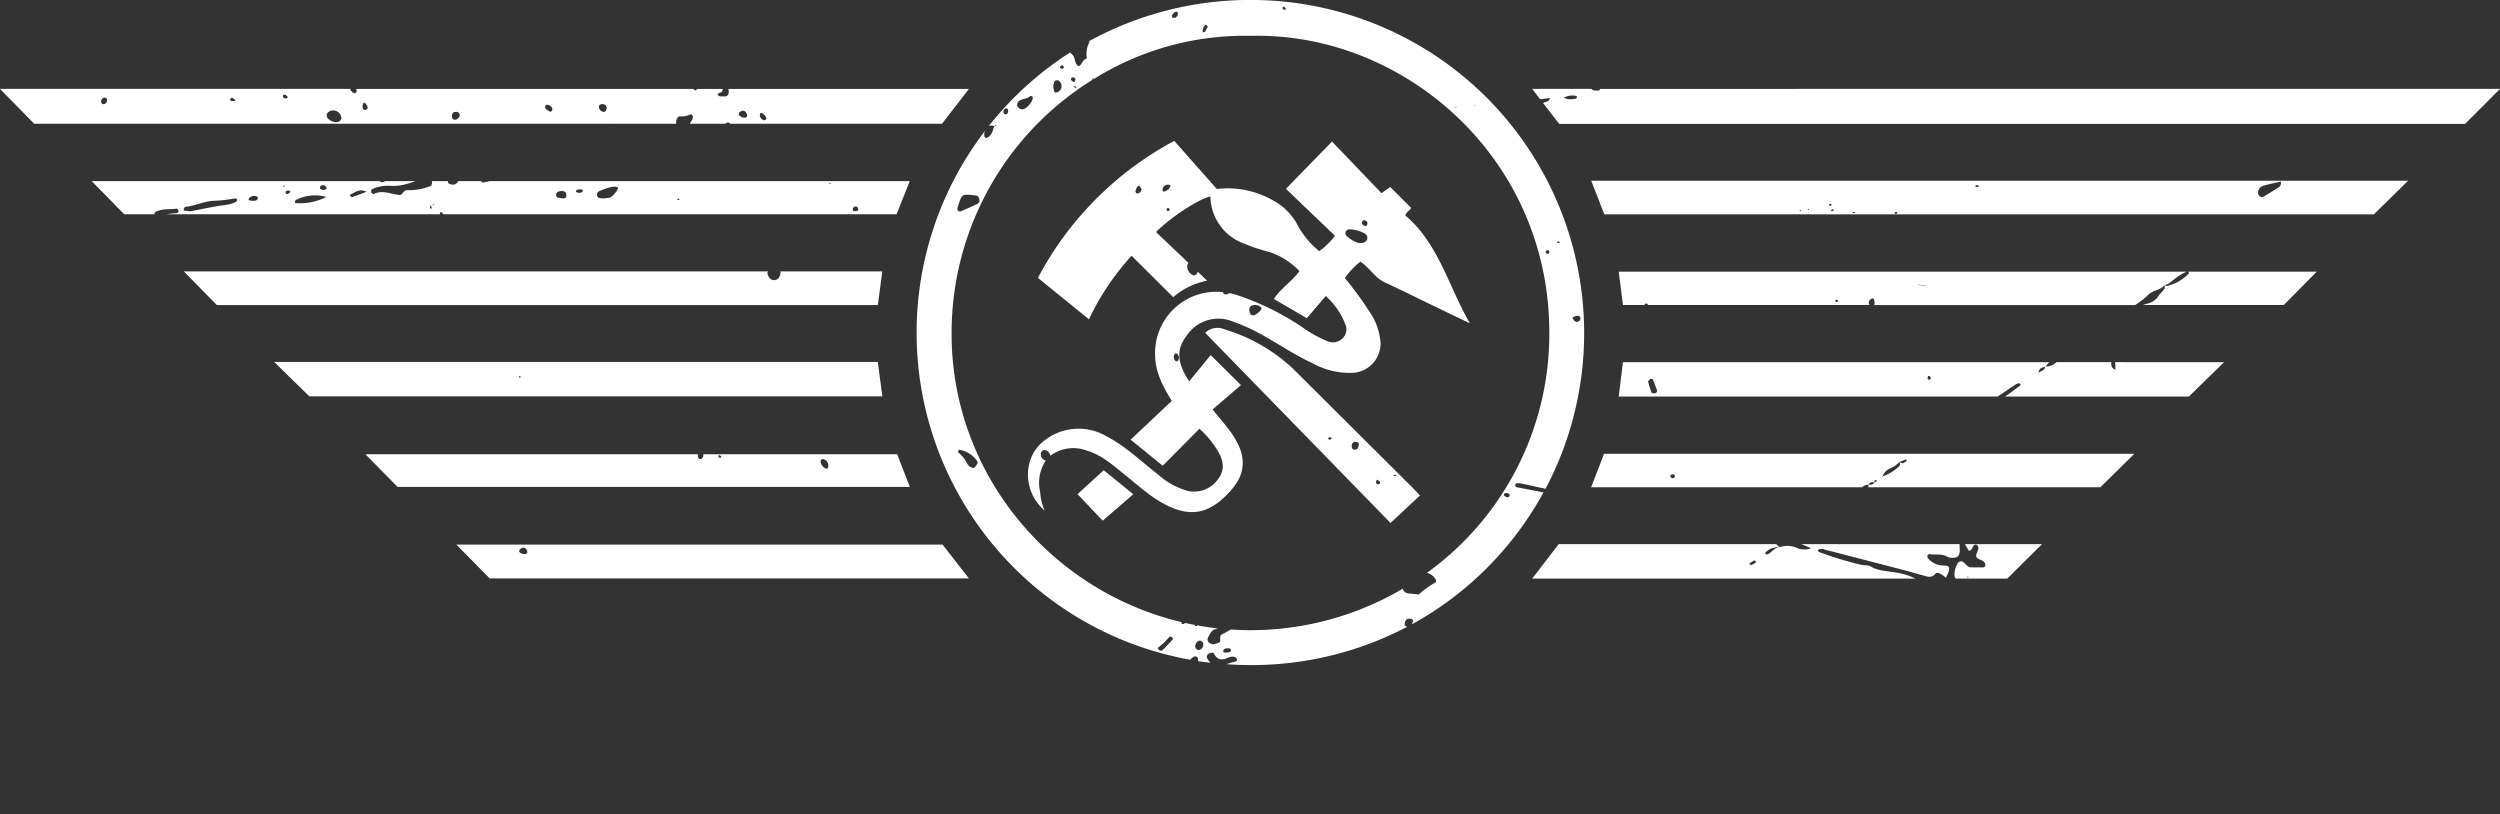 <svg id="Gruppe_96" data-name="Gruppe 96" xmlns="http://www.w3.org/2000/svg" xmlns:xlink="http://www.w3.org/1999/xlink" width="382.83" height="124.677" viewBox="0 0 382.83 124.677">
  <rect x="0" y="0" width="382.83" height="124.677" fill="#333333" stroke="none"/>
  <defs>
    <clipPath id="clip-path">
      <rect id="Rechteck_86" data-name="Rechteck 86" width="382.83" height="124.677" fill="none"/>
    </clipPath>
  </defs>
  <g id="Gruppe_95" data-name="Gruppe 95" clip-path="url(#clip-path)">
    <path id="Pfad_4968" data-name="Pfad 4968" d="M311.821,74.345a.345.345,0,0,1,.4-.353,5.275,5.275,0,0,1,.808.106q1.717.386,3.438.748A51.012,51.012,0,0,0,273.293.033a51.383,51.383,0,0,0-26.765,6.29c.065.05.115.1.108.117a3.661,3.661,0,0,0-.4,2.512c-.675.121-.715.942-1.254,1.191-.784-.4-.4-1.4-1.116-1.9a.565.565,0,0,1-.189-.223,51.123,51.123,0,0,0-12.461,11.262,1.2,1.2,0,0,1,.726.013.666.666,0,0,0,.235-.005.463.463,0,0,1,.044-.033.377.377,0,0,1-.043-.072c.093-.065.144-.055.155.02.011,0,.02-.011.032-.015l-.03.079c-.023,0-.047.006-.07.01a.069.069,0,0,0,.011.033c.077.057.027.041,0,0l-.031-.023-.005-.006-.063.008c-.273.2-.286.57-.409.863a1.688,1.688,0,0,1-.745.9c-.162.085-.378.118-.464-.15a1.145,1.145,0,0,1,.128-.946,50.874,50.874,0,0,0,31.362,81.069,2.01,2.01,0,0,1,.483-.409.434.434,0,0,1,.716.337,1.656,1.656,0,0,1,0,.287c.644.1,1.3.173,1.949.249a1.96,1.96,0,0,1-.606-.83.583.583,0,0,1,.227-.5c.275-.169.7-.386.9-.02.56,1.045,1.324.947,2.216.55a1.685,1.685,0,0,1,.773-.134.742.742,0,0,1,.475.3c.157.222-.047.393-.226.447-.485.148-.965.284-1.4.4,1.215.085,2.438.143,3.679.143a51.274,51.274,0,0,0,24.078-5.883.692.692,0,0,1-.114-.01.371.371,0,0,1-.3-.435c.062-.587.374-.872.914-.755.174.038.4.124.34.38a1.084,1.084,0,0,1-.185.479,50.83,50.83,0,0,0,20.182-20.222c-1.37-.273-2.745-.523-4.115-.8a.354.354,0,0,1-.217-.262M320.687,48.4c-.029.078-.059.156-.09.239l0,.006a1.925,1.925,0,0,1,.52-.262c.246-.043.535-.063.665.249a.451.451,0,0,1-.173.522.518.518,0,0,1-.722-.02,1.454,1.454,0,0,1-.29-.488l-.005,0-.006-.025h0l.1-.222m-2.345-11.44a1.805,1.805,0,0,1,.33.084c-.064.074-.138.208-.178.2a1.1,1.1,0,0,1-.3-.174c.049-.038.1-.11.147-.108m-1.651,1.357c.254-.044.351.124.37.319.007.07-.124.211-.205.221-.194.026-.389-.045-.374-.287.005-.09.137-.171.21-.254M305.7,16.115l-.029.13-.156-.09Zm-3.014.347a.526.526,0,0,0,.107-.02l.05-.04-.057-.06a.969.969,0,0,0,.112.018l.006,0-.036.072c-.025.005-.05.008-.075.014a.324.324,0,0,1-.193.1c-.159-.01-.128-.075.086-.082M276.406.969l.338.423c-.056.036-.11.1-.168.1a.35.35,0,0,1-.4-.327l.232-.2M264.442,3.792c.065-.014.166.138.31.267-.14.264-.277.553-.448.819a.322.322,0,0,1-.3.034c-.164-.222.159-1.06.435-1.119m-5.168-1.445a1.223,1.223,0,0,1,.365-.442c.154-.129.362-.21.492.027a.479.479,0,0,1,0,.365.647.647,0,0,1-.6.452.284.284,0,0,1-.253-.4M244.281,11.88c.22.1.2.3.132.5-.06.175-.157.21-.316.113s-.335-.216-.3-.478a.4.4,0,0,1,.485-.132m.388,1.459-.145.117-.3-.15c.047-.041.106-.124.138-.115a1.939,1.939,0,0,1,.31.148m-2.511-3.167c.064-.091.2-.131.307-.193.08.09.226.179.226.27,0,.257-.2.306-.4.252a.2.2,0,0,1-.13-.329M241.2,12.6a.513.513,0,0,1,.824-.168,1.019,1.019,0,0,1-.117,1.595.707.707,0,0,1-.364.138c-.275.044-.327-.191-.38-.37a4.067,4.067,0,0,1-.088-.612c.04-.189.071-.389.125-.583m-5.234,2.8c.5-.341,1.206-.238,1.654-.727.02-.021.2.077.277.146.038.033.024.128.05.317A2.923,2.923,0,0,1,236.6,16.7a.827.827,0,0,1-1.008-.449.694.694,0,0,1,.37-.85m-2.038,1.2c.2,0,.253.257.247.5-.052.265-.215.459-.537.377-.085-.022-.178-.211-.178-.324,0-.3.157-.557.468-.55M226.4,31.945c.1-.391.21-.784.351-1.163.323-.874.561-1.016,1.5-.949.337.038.673.069,1.009.113s.44.293.492.563a.6.6,0,0,1-.273.7c-.85.408-1.714.785-2.578,1.165a.4.4,0,0,1-.5-.43m2.791,39.464c-.219.374-.576.251-.868.045a1.359,1.359,0,0,1-.411-.434,4.81,4.81,0,0,0-1.367-1.715c-.053-.038-.01-.234.018-.349.011-.045.1-.07.12-.082a4.253,4.253,0,0,1,2.692,1.649c.292.366-.04.638-.185.886m28.581,28.2c-.068.067-.259.009-.356.009-.233-.11-.414-.371-.265-.46a10.7,10.7,0,0,0,1.718-1.642c.06-.056.267-.02.36.043s.212.284.185.315c-.532.592-1.077,1.174-1.641,1.735m5.657-.069a.567.567,0,0,1-.6-.446c-.084-.479.353-1.051.753-.991a.666.666,0,0,1,.441.351.865.865,0,0,1-.592,1.086m4.488.351c-.129.017-.259.02-.388.031-.2.029-.405.05-.417-.231-.01-.222.141-.339.345-.379a2.248,2.248,0,0,1,.387-.036c.2,0,.422.031.441.27.017.215-.164.318-.367.346m30.372-12.158.056.008a2.058,2.058,0,0,1,1.256.94.362.362,0,0,1-.043.537,13.957,13.957,0,0,0-2.458,1.764c-.111.107-.387.043-.207.029-.779-.077-1.187-.086-1.581-.163a.923.923,0,0,1-.71-.7A45.972,45.972,0,0,1,271.013,96.5c-.9-.006-1.8-.045-2.685-.1-.45.159-.824.5-1.269.661a.592.592,0,0,0-.411.6c-.027.256.108.587-.177.733a4.774,4.774,0,0,1-.909.274c-.607-.106-1.078-.5-.737-1.142.26-.486.508-1.011,1.052-1.174.144-.043.292-.076.437-.116-1.06-.116-2.105-.28-3.143-.467a.794.794,0,0,1-.261.112c-.048.014-.119-.045-.18-.071l.1-.1c-.534-.1-1.065-.207-1.592-.326-.041.073-.083.154-.139.163-.163.028-.379.019-.408-.2a.15.15,0,0,1,.024-.083c-20.187-4.8-35.375-22.99-35.2-44.48A45.577,45.577,0,0,1,247.122,12.2a.372.372,0,0,1-.061-.1c-.009-.022.083-.085.126-.128.039.038.113.091.122.118a43.579,43.579,0,0,1,24.023-6.6C294.624,4.9,317.084,24.043,317.043,51a45.077,45.077,0,0,1-18.756,36.731M310.5,76.112c-.235-.075-.5-.205-.37-.506.04-.09.34-.107.513-.089a.339.339,0,0,1,.32.4.329.329,0,0,1-.464.194" transform="translate(-79.793 0)" fill="#fff"/>
    <path id="Pfad_4969" data-name="Pfad 4969" d="M54.423,22.014c-.028.031-.136.011-.2-.013a1.011,1.011,0,0,1-.6-.651H0l5.239,5.336H93.368a.422.422,0,0,1,.237,0h9.955a.537.537,0,0,1-.032-.189c.005-.435.252-.966.584-.94a3.06,3.06,0,0,0,1.654-.327c.054-.026.2.144.307.224.143.455-.2.747-.37,1.1l-.066.136h5.445a.48.48,0,0,1,.233-.173.44.44,0,0,1,.5.173h32.433l4.13-5.336H111.536a1.221,1.221,0,0,1,.042.513.565.565,0,0,1-.617.636c-.136,0-.273,0-.409,0a1.339,1.339,0,0,1-.4-.04.835.835,0,0,1-.272-.258c-.011-.013.054-.109.1-.145.2-.157.55-.1.627-.436a.882.882,0,0,1,.108-.271h-4.052c.027.024.054.049.08.069-.1.056-.2.158-.291.155s-.181-.114-.272-.178c.025-.013.049-.03.074-.046H54.535a1.038,1.038,0,0,1,.092.342,2.107,2.107,0,0,1-.2.323m-38.55,1.68c-.221-.036-.387-.147-.392-.383a.6.6,0,0,1,.435-.615.39.39,0,0,1,.467.271.614.614,0,0,1-.509.727M35.5,23.217a.254.254,0,0,1-.193-.4.329.329,0,0,1,.31-.09,2.936,2.936,0,0,1,.488.407,2.208,2.208,0,0,1-.606.08m8.285-.41c-.282,0-.509-.094-.446-.447.008-.049.078-.124.118-.124a.7.7,0,0,1,.626.406c-.1.058-.2.163-.3.164m7.966,3.607a1.568,1.568,0,0,1-1.313-.342.776.776,0,0,1-.379-.858,1,1,0,0,1,.569-.5,1.258,1.258,0,0,1,1.655,1.165.716.716,0,0,1-.532.531M116.368,25.2c.017-.059.068-.143.117-.154.333-.073.877.5.875.916-.1.07-.207.2-.309.2a.842.842,0,0,1-.683-.96M113.7,24.7c.318-.091.687.31.708.729,0,.257-.194.325-.381.33-.417.011-.94-.325-.9-.581.047-.29.324-.407.571-.478M92.3,23.682a.614.614,0,0,1,.6.659c-.083.232-.108.543-.464.529a.8.8,0,0,1-.723-.789c.029-.348.33-.4.584-.4m-8.505.086a1.144,1.144,0,0,1,.522.226c.21.172.374.434.2.69-.231.352-.464.026-.673-.081a.586.586,0,0,1-.361-.644c.1-.068.217-.207.307-.192M69.743,24.878a.568.568,0,0,1,.642.351c.11.344-.268.8-.673.848a.469.469,0,0,1-.5-.5c-.018-.378.117-.669.527-.7M55.7,23.467c.109-.131.557.388.59.7.027.262-.148.34-.361.408-.38.011-.4-.3-.4-.551a.9.9,0,0,1,.175-.557" transform="translate(0 -7.738)" fill="#fff"/>
    <path id="Pfad_4970" data-name="Pfad 4970" d="M378.358,21.355a.207.207,0,0,1-.215.251,2.451,2.451,0,0,1-.8-.054.664.664,0,0,1-.27-.2H368l1.188,1.542a1.769,1.769,0,0,0,.35.023c.376-.085.765-.113,1.175-.17-.117.634-.648.529-.961.736a.281.281,0,0,1-.085.031l2.469,3.2h138.72l5.353-5.366Zm-4.029,1.54a2.22,2.22,0,0,1-1.471-.184,2.549,2.549,0,0,1,1.461-.34c.179-.011.511.078.522.157.05.363-.279.354-.513.367" transform="translate(-133.374 -7.74)" fill="#fff"/>
    <path id="Pfad_4971" data-name="Pfad 4971" d="M75.318,48.446c-.012-.014.043-.126.087-.143.241-.1.345.066.429.252,0,.006,0,.013,0,.019h69.449L147.3,43.5H82.972c-.324.076-.649.148-.974.22a.255.255,0,0,1-.188-.063l-.175-.157H78.147a.788.788,0,0,1-.213.31.944.944,0,0,1-.947.172c-.205-.041-.387-.142-.413-.367a.325.325,0,0,1,.011-.115H74.1a.333.333,0,0,1,.036.133c.015.268-.029.594-.342.666a8.79,8.79,0,0,1-3.158.589.907.907,0,0,0-.9.335c-.369.477-.406.427-.914.351-1.178-.175-2.345-.7-3.561-.122-.162.077-.393-.079-.431-.317a.372.372,0,0,1,.268-.464,5.935,5.935,0,0,1,2.731-.449,7.323,7.323,0,0,0,2.791-.4A8.774,8.774,0,0,0,71.6,43.5H66.931a.572.572,0,0,1-.8,0h-44.1l4.979,5.078h4.655a.385.385,0,0,1-.021-.066c-.023-.157.05-.227.2-.306,1-.536,2.117-.328,3.176-.49.08-.012.241.145.272.25a.337.337,0,0,1-.266.451,14.846,14.846,0,0,0-1.574.161H75.424c-.036-.043-.071-.087-.106-.128m63.688-1.069c.213-.027.364.082.418.59,0-.048-.124.086-.342.123-.2.034-.458.02-.5-.183a.44.44,0,0,1,.425-.53m-3.911-3.621c.038.005.066.075.1.116l-.128.092-.1-.124c.042-.031.089-.089.126-.084m-23.176,2.417c.054.013.094.08.14.122l-.163.1c-.055-.018-.145-.022-.161-.058-.057-.133.017-.2.183-.16m-12.232-1.12a12.449,12.449,0,0,1,1.485-.551c.8-.248,1.444-.2,1.45.084a3.261,3.261,0,0,1-1.192,1.422c-.327.066-.661.095-1,.142a5.442,5.442,0,0,1-.594-.061.5.5,0,0,1-.432-.57.657.657,0,0,1,.28-.466m-2.469-.2a.328.328,0,0,1-.053.31.941.941,0,0,1-.942-.011c-.03-.013-.034-.085-.05-.129.057-.244.815-.383,1.046-.171m-3.579.2c.131-.031.268-.038.188-.027.642-.069.838.171.88.556.031.287-.038.544-.4.551a4.467,4.467,0,0,1-.61-.052c-.284-.034-.547-.135-.546-.467a.567.567,0,0,1,.486-.562M44.031,46.739a7.188,7.188,0,0,1-2.121.488c-1.665.261-3.315.615-4.793.9-.394-.048-.593-.074-.793-.1-.184-.022-.257-.119-.185-.275.052-.112.128-.289.208-.3,1.606-.18,3.079-.972,4.741-.953a22.967,22.967,0,0,0,2.8-.336c.171-.019.444-.018.388.289a.481.481,0,0,1-.244.284M47.4,46.3c-.179.251-.471.2-.732.221-.133-.016-.267-.025-.4-.049-.175-.033-.23-.123-.191-.261.113-.405,1.067-.6,1.375-.257.051.057.009.258-.054.347m4-2.1c.006-.024.1-.027.155-.04.012.048.047.129.032.14-.15.108-.224.068-.187-.1m.689,1.266a.339.339,0,0,1-.321-.082c-.133-.191-.033-.353.175-.407a.437.437,0,0,1,.533.153,2.03,2.03,0,0,1-.386.336m1.161,1.4a.176.176,0,0,1-.1-.14c.022-.116.049-.3.123-.327a6.44,6.44,0,0,1,4.68-.479,8.845,8.845,0,0,1-4.7.946m4.444-2.045a.77.77,0,0,1-.381,0c-.177-.052-.375-.117-.321-.384a.382.382,0,0,1,.4-.308c.128.019.3-.005.372.068a1.924,1.924,0,0,1,.271.46,1.784,1.784,0,0,1-.344.161m4.223,1.129c-.077.026-.221-.106-.316-.187a.211.211,0,0,1-.009-.179c.727-.3,1.369-1.006,2.523-.456-.861.328-1.524.59-2.2.822m12.35,1.227a1.336,1.336,0,0,0-.381.017l0,.009a1.086,1.086,0,0,1,.2.32c.018.085-.068.193-.106.29-.05-.084-.135-.164-.142-.252a1.383,1.383,0,0,1,.054-.358l-.006-.008.011-.018c.124-.012.249-.016.371-.04a1.238,1.238,0,0,0,.17-.086c.106.147.051.174-.163.125" transform="translate(-7.985 -15.765)" fill="#fff"/>
    <path id="Pfad_4972" data-name="Pfad 4972" d="M382.186,43.406l2,5.143H502.039l5.243-5.143Zm32.052,4.716a1.162,1.162,0,0,1-.15-.163c-.006-.01.068-.072.1-.11l.1.124-.052.149m1.157-.221a.451.451,0,0,1-.033-.15c0-.02.071-.033.11-.048l.052.154-.129.044m3.212-.826c-.008-.04.09-.147.113-.14a2.41,2.41,0,0,1,.332.156.684.684,0,0,1-.145.126.189.189,0,0,1-.3-.142m.689.919a.6.6,0,0,1-.338.031c-.038,0-.071-.078-.106-.12l.317-.124c.166.042.23.147.127.214m3.275.368c-.122,0-.245,0-.368-.006,0,0,0-.088,0-.135h.369Zm6.251.157c-.068,0-.136-.126-.2-.2a.774.774,0,0,1,.147-.106.206.206,0,0,1,.307.137c-.083.06-.166.164-.25.164m12.455-4.137a1,1,0,0,1-.356-.145l.344-.173.359.163c-.115.055-.23.154-.346.156m46.068.1c-.729.485-1.484.93-2.235,1.379-.336.2-.814-.153-.813-.581a1.151,1.151,0,0,1,.963-1.144c.828-.233,1.675-.4,2.511-.594a.777.777,0,0,0-.026-.078l.064.069-.038.009a.781.781,0,0,1-.427.94" transform="translate(-138.517 -15.732)" fill="#fff"/>
    <path id="Pfad_4973" data-name="Pfad 4973" d="M151.117,65.178H135.5a1.215,1.215,0,0,1-.152.853.89.89,0,0,1-.852.489c-.518-.034-.78-.413-.939-.877a.392.392,0,0,1,.1-.465H44.153l5.058,5.163H150.427c.242-1.813.461-3.445.69-5.163" transform="translate(-16.003 -23.623)" fill="#fff"/>
    <path id="Pfad_4974" data-name="Pfad 4974" d="M521.566,65.255c.019.008.039.015.055.023.136.07.159.2.033.323a6.725,6.725,0,0,1-3.285,1.846c-.094.022-.216-.074-.335-.138l-.017,0c-.007.01-.016.015-.023.024.018.187.08.4,0,.523-.263.388-.629.708-.9,1.094a2.68,2.68,0,0,1-1.75,1.206,4.006,4.006,0,0,0-.643.2h21.57l5.036-5.1Z" transform="translate(-186.546 -23.651)" fill="#fff"/>
    <path id="Pfad_4975" data-name="Pfad 4975" d="M471.189,68.058a2.652,2.652,0,0,0,1.169-.721c0-.018-.005-.038-.006-.056l.029.033s-.029-.033-.02-.025l.037.02c.7-.133,1.128-.692,1.676-1.06a7.336,7.336,0,0,1,1.689-.994H388.789c.225,1.764.433,3.393.65,5.1h3.315a.248.248,0,0,1,0-.086c.013-.073.2-.112.309-.166.075.084.205.168.217.252h33.931a.494.494,0,0,1-.054-.62c.14-.217.342-.45.623-.367.1.031.133.322.183.5a.587.587,0,0,1-.013.2c-.012.1-.019.2-.04.294H467.87a12.907,12.907,0,0,0,2.067-1.627,3.788,3.788,0,0,1,1.252-.671M422.1,69.9c-.071-.008-.128-.147-.19-.229.11-.04.224-.12.328-.108.075.009.135.142.2.223-.121.045-.237.126-.342.114m13.609-2.434.022-.038-1.053-.145.027.091s-.062-.1-.066-.1h0l.032-.031,1.095.13h0l.049.062-.1.027" transform="translate(-140.91 -23.651)" fill="#fff"/>
    <path id="Pfad_4976" data-name="Pfad 4976" d="M158.29,86.937H65.867L71.235,92.2h87.755c-.24-1.8-.463-3.482-.7-5.259m-54.7,2.411c0-.008,0-.02-.005-.03-.14.043-.3-.049-.242-.115.254-.321.217-.034.242.115a.189.189,0,0,0,.043-.01l-.038.04" transform="translate(-23.872 -31.509)" fill="#fff"/>
    <path id="Pfad_4977" data-name="Pfad 4977" d="M464.8,86.985c.036.367.038.738.057,1.169-.668-.272-.653-.732-.646-1.169h-8.374a2.41,2.41,0,0,1-1.662.672c-.01.015-.022.027-.031.043l-.02-.02.02.021-.054.007c-.092.589-.7.615-1.051.929l-.1-.042.147,0-.044.047.044-.045c.05-.636.471-.828,1.007-.884,0-.018.01-.032.012-.051.026,0,.048,0,.073,0a3.588,3.588,0,0,1,.551-.672h-65.3c-.214,1.769-.413,3.408-.636,5.26h58.024c.89-.6,1.777-1.2,2.669-1.794a2.543,2.543,0,0,1,.548-.245c.045-.017.119.031.174.061.142.074.161.2.012.314-.705.53-1.4,1.084-2.135,1.563-.056.036-.117.066-.174.1H476.1l5.385-5.26ZM394.384,91.74c-.178.038-.513.02-.548-.068a11.033,11.033,0,0,1-.536-1.683c-.028-.122.207-.3.312-.448.158.029.365.015.392.078.233.542.448,1.093.636,1.653a.354.354,0,0,1-.257.466M436.3,89.681c-.221-.066-.253-.264-.178-.463a.182.182,0,0,1,.314-.072,1.044,1.044,0,0,1,.159.359c-.1.063-.22.2-.294.176" transform="translate(-140.91 -31.526)" fill="#fff"/>
    <path id="Pfad_4978" data-name="Pfad 4978" d="M169.2,109.105H139.484a.479.479,0,0,1,0,.346c-.048.154-.2.358-.34.383-.324.061-.464-.211-.466-.476a.507.507,0,0,1,.065-.252H87.77l4.922,5H171.14l-1.945-5m-27.167.536a.276.276,0,0,1-.161-.1c-.1-.142-.054-.276.115-.286.089,0,.184.116.275.18,0,.157-.077.233-.229.2m16.571,1.517a.218.218,0,0,1-.328.134,1.286,1.286,0,0,1-.794-1.048.373.373,0,0,1,.323-.414,1.027,1.027,0,0,1,.8,1.328" transform="translate(-31.811 -39.543)" fill="#fff"/>
    <path id="Pfad_4979" data-name="Pfad 4979" d="M382.16,114.115h41.465c.091-.058.183-.113.273-.173a1.024,1.024,0,0,1,.731-.193c0-.015,0-.027,0-.043l.036.045-.035-.045c.018.007.034,0,.052.01.175-.416.485-.432.847-.3l.024-.021.015-.01a.229.229,0,0,1,.144-.354c.068-.023.172.059.259.092l-.4.261c.01.019.013.037.025.057l-.04-.047.038.043c-.021-.009-.04-.015-.061-.022a.813.813,0,0,1-.847.3c-.005.013-.011.022-.017.035-.011,0-.021,0-.032,0a.467.467,0,0,1-.066.365h35.582L465.338,109h-81.2l-1.98,5.118m45.763-2.879a3.812,3.812,0,0,0,1.454-1.005l-.017-.048.02.044s-.02-.044-.015-.035.023.02.035.032a.719.719,0,0,0,.173-.038,7.685,7.685,0,0,1,.863-.369c.047-.014.054.219-.06.33-.314.305-.628.428-.976.077l-.02,0,0,0c.08.234.173.471-.055.685a7.132,7.132,0,0,1-2.6,1.576c.537-.885.548-.866,1.2-1.255m-33.345.912a.321.321,0,0,1,.412.27c-.027.218-.138.364-.37.313a.465.465,0,0,1-.292-.2c-.11-.228.048-.349.25-.379" transform="translate(-138.508 -39.504)" fill="#fff"/>
    <path id="Pfad_4980" data-name="Pfad 4980" d="M184.06,130.8H109.609l5.1,5.182H188.1l-4.04-5.182m-63.894,1.436c-.506.053-1-.21-.931-.49a.717.717,0,0,1,.594-.461c.3-.071.557.184.632.6.072.242-.094.332-.295.353" transform="translate(-39.726 -47.408)" fill="#fff"/>
    <path id="Pfad_4981" data-name="Pfad 4981" d="M423.714,135.035c-1.334-.235-2.736-.217-3.952-.968a2.151,2.151,0,0,0-.8-.145c-.135-.019-.274-.011-.409-.027a53.083,53.083,0,0,1-6.6-1.992c-.105-.057-.164-.2-.248-.306a1.24,1.24,0,0,1,1.161-.052q6.146,1.578,12.286,3.182c.858.224,1.705.492,2.566.708.693.174,1.395.562,2.035-.224.206-.252.648-.071.945.122.208.136.4.3.651.488a7.194,7.194,0,0,0,.379-.8c.265-.813.178-1-.623-1.06a3.123,3.123,0,0,1-2.517-1.13.486.486,0,0,1-.061-.38c.032-.1.189-.259.264-.245.925.173,1.917-.115,2.8.427a1.562,1.562,0,0,0,.779.146c.78.006,1.084-.306,1.107-1.113.008-.272-.036-.545-.033-.817a1.173,1.173,0,0,1,.011-.157H409.224c.5.188.979.418,1.479.629a2.817,2.817,0,0,1-2.131-.046,3.7,3.7,0,0,0-2.738-.1c-.854.035-1.2.975-2,1.125-.317-.307.036-.442.182-.591a2.626,2.626,0,0,1,1.826-.545l-.01.011.011-.012a3.718,3.718,0,0,0-.483-.471h-33.3L368,135.966h30.122l0,0,0,0h0l0,0,0,0H426.7c-.21-.094-.419-.187-.63-.278a10.719,10.719,0,0,0-2.361-.653m-21.545-1.452c-.221.123-.451.229-.6.3-.273-.071-.351-.182-.258-.254a3.842,3.842,0,0,1,.659-.407c.138-.068.256.02.276.182a.211.211,0,0,1-.075.175" transform="translate(-133.374 -47.365)" fill="#fff"/>
    <path id="Pfad_4982" data-name="Pfad 4982" d="M471.635,131.7c.412-.044.49-.323.6-.565.128-.275.34-.479.624-.32a.613.613,0,0,1,.2.727,5.208,5.208,0,0,1-.223.569.591.591,0,0,0,.294.849c.37.173.782.277.985.676a.539.539,0,0,1,.042.38.39.39,0,0,1-.27.23c-.612.017-1.225,0-1.838,0-.553.006-.818-.423-1.175-.73a.589.589,0,0,0-.983.184,3.17,3.17,0,0,0-.435,1.352,1.2,1.2,0,0,0,.165.916h7.9l5.321-5.279h-11.79l0,.009c.182.35.393.685.576,1m-.087,4.111c-.159,0-.194-.064-.087-.143.024-.017.091.027.138.042-.017.036-.035.1-.052.1" transform="translate(-170.145 -47.365)" fill="#fff"/>
    <path id="Pfad_4983" data-name="Pfad 4983" d="M304.69,45.271c.181-.687.873-.849.852-1.205l-3.162-3.161-1.348.937-7.572-7.9L286.4,41.182l7.511,7.19a10.906,10.906,0,0,1-2.41,2.353A13.454,13.454,0,0,1,288.324,47a9.145,9.145,0,0,0-3.711-3.941,14.042,14.042,0,0,0-8.792-1.853L269.3,33.843a50.5,50.5,0,0,0-20.875,20.976l7.818,6.344a39.083,39.083,0,0,1,6.525-9.736l6.369,6.341a11.173,11.173,0,0,1,5.212-2.518l-1.465-1.392a1.168,1.168,0,0,1-.113.3c-.082.146-.3.217-.418.3a1.432,1.432,0,0,1-1.014-1.74.436.436,0,0,1,.149-.184L266.509,47.8c2.221-2.259,6.474-5.031,8.331-5.449a7.787,7.787,0,0,0,5.283,7.263,22.684,22.684,0,0,0,3.408,1.146,10.947,10.947,0,0,1,4.939,3.023c-1.152,1.6-2.863,2.624-3.912,4.267l5.043,2.944,2.9-3.4a11.248,11.248,0,0,1,2.961,4.242,1.9,1.9,0,0,1-.337,2.187,2.1,2.1,0,0,1-2.314.515,19.164,19.164,0,0,1-3.962-2.206,40.851,40.851,0,0,0-10.109-4.935c-.341-.1-.68-.184-1.018-.252a.781.781,0,0,1-.636.2.38.38,0,0,1-.313-.343,9.373,9.373,0,0,0-10.4,9.717c.039,2.483,1.113,4.617,2.55,6.934l-6.3,5.943,4.912,3.987,5.623-5.663a14.39,14.39,0,0,1,2.687,3.2c.906,1.475,1.356,2.977.168,4.5a4.435,4.435,0,0,1-4.7,1.8,11.278,11.278,0,0,1-4.483-2.488c-2.611-2.005-4.97-4.346-7.938-5.874a8.434,8.434,0,0,0-9.319.554c-3.448,2.414-3.638,7.828-.114,10.842a7.888,7.888,0,0,1-.689-2.834,6.109,6.109,0,0,1,.872-4.84.914.914,0,0,1-.771-.9.786.786,0,0,1,.178-.538.562.562,0,0,1,.732-.061,1.065,1.065,0,0,1,.54.775,5.886,5.886,0,0,1,5.558-.8c2.285.654,4,2.229,5.795,3.662,2.166,1.727,4.189,3.654,6.733,4.851,3.795,1.785,6.684.99,9.773-2.652,2.181-2.571,2.154-5.327-.156-8.583-.8-1.132-1.733-2.174-2.855-3.567l4.349-3.727-4.634-4.6-3.295,4.018c-1.905-2.87-1.987-4.926-.4-6.967a5.808,5.808,0,0,1,7.07-2.19,28.491,28.491,0,0,1,5.1,2.387c2.363,1.345,4.633,2.852,7.111,3.995a11.642,11.642,0,0,0,6.33,1.464,4.5,4.5,0,0,0,4.093-4.508,9.453,9.453,0,0,0-1.68-4.814,53.789,53.789,0,0,0-3.788-5.187,11.824,11.824,0,0,1,2.377-2.5c1.439.931,2.221,2.472,3.753,3.178,2.467,1.137,4.9,2.355,7.343,3.535q2.83,1.365,5.665,2.72c-3.262-5.668-4.8-12.223-9.871-16.5m-40.87-3.405a.4.4,0,0,1-.342-.031.408.408,0,0,1-.107-.336,1.957,1.957,0,0,1,.215-.538c.091-.167.226-.348.431-.152a1.905,1.905,0,0,1,.27.41.747.747,0,0,1-.468.647m2.322,5.067-.1-.07.128-.028Zm2.147-2.349c-.155-.017-.189-.15-.135-.3s.167-.23.3-.133c.089.066.122.207.179.315-.114.044-.233.133-.342.121m.4-3.731a1.43,1.43,0,0,1-.884.733.212.212,0,0,1-.3-.177.814.814,0,0,1,1.032-.839.8.8,0,0,1,.167.108.544.544,0,0,1-.015.175m.867,26.718c-.129-.029-.254-.282-.291-.453a.654.654,0,0,1,.214-.732c.065-.043.29.04.353.128a1.853,1.853,0,0,1,.191.472c-.055.352-.092.671-.467.585m11.757-7.006a.654.654,0,0,1-.482-.581c-.072-.347-.075-.733.268-.884a1.357,1.357,0,0,1,1.343.1c.1.068.152.211.226.319-.086.356-1,1.106-1.355,1.046m17.549-11.724a.871.871,0,0,1-.731.614,1.574,1.574,0,0,1-.791-.041,4.909,4.909,0,0,1-1.7-1.065.6.6,0,0,1,.476-.97c.068.005.134.017.066.008a5,5,0,0,1,2.253.617.794.794,0,0,1,.428.838m0-2.251c-.053.189-.18.356-.427.254s-.445-.262-.374-.589c.079-.182.189-.339.428-.243.256.1.459.27.372.578" transform="translate(-89.485 -12.266)" fill="#fff"/>
    <path id="Pfad_4984" data-name="Pfad 4984" d="M302.965,85.053A26.273,26.273,0,0,0,292.48,79a2.7,2.7,0,0,0-3.013.515l28.377,29.115,4.506-4.212c-.436-.46-.818-.882-1.221-1.283q-9.083-9.037-18.164-18.078m5.685,10.8a.331.331,0,0,1-.308-.085c-.087-.132,0-.259.161-.265a1.422,1.422,0,0,1,.35.075c-.066.1-.113.238-.2.275m3.629,1.546c-.333-.06-.385-.332-.375-.587.013-.356.2-.638.592-.62.267.012.482.176.492.326.016.614-.319.951-.709.88m3.716,5.3c-.241.042-.351-.141-.374-.337-.013-.1.081-.219.144-.37a1.626,1.626,0,0,1,.438.316c.133.2,0,.355-.208.391m2.422-1.248c-.034,0-.077-.081-.115-.126a2.121,2.121,0,0,1,.318-.1c.025,0,.065.089.1.138a1.574,1.574,0,0,1-.3.085" transform="translate(-104.913 -28.546)" fill="#fff"/>
    <path id="Pfad_4985" data-name="Pfad 4985" d="M258.8,116.6l3.857,4.068,4.68-4.054-4.527-3.672L258.8,116.6" transform="translate(-93.797 -40.933)" fill="#fff"/>
  </g>
</svg>
